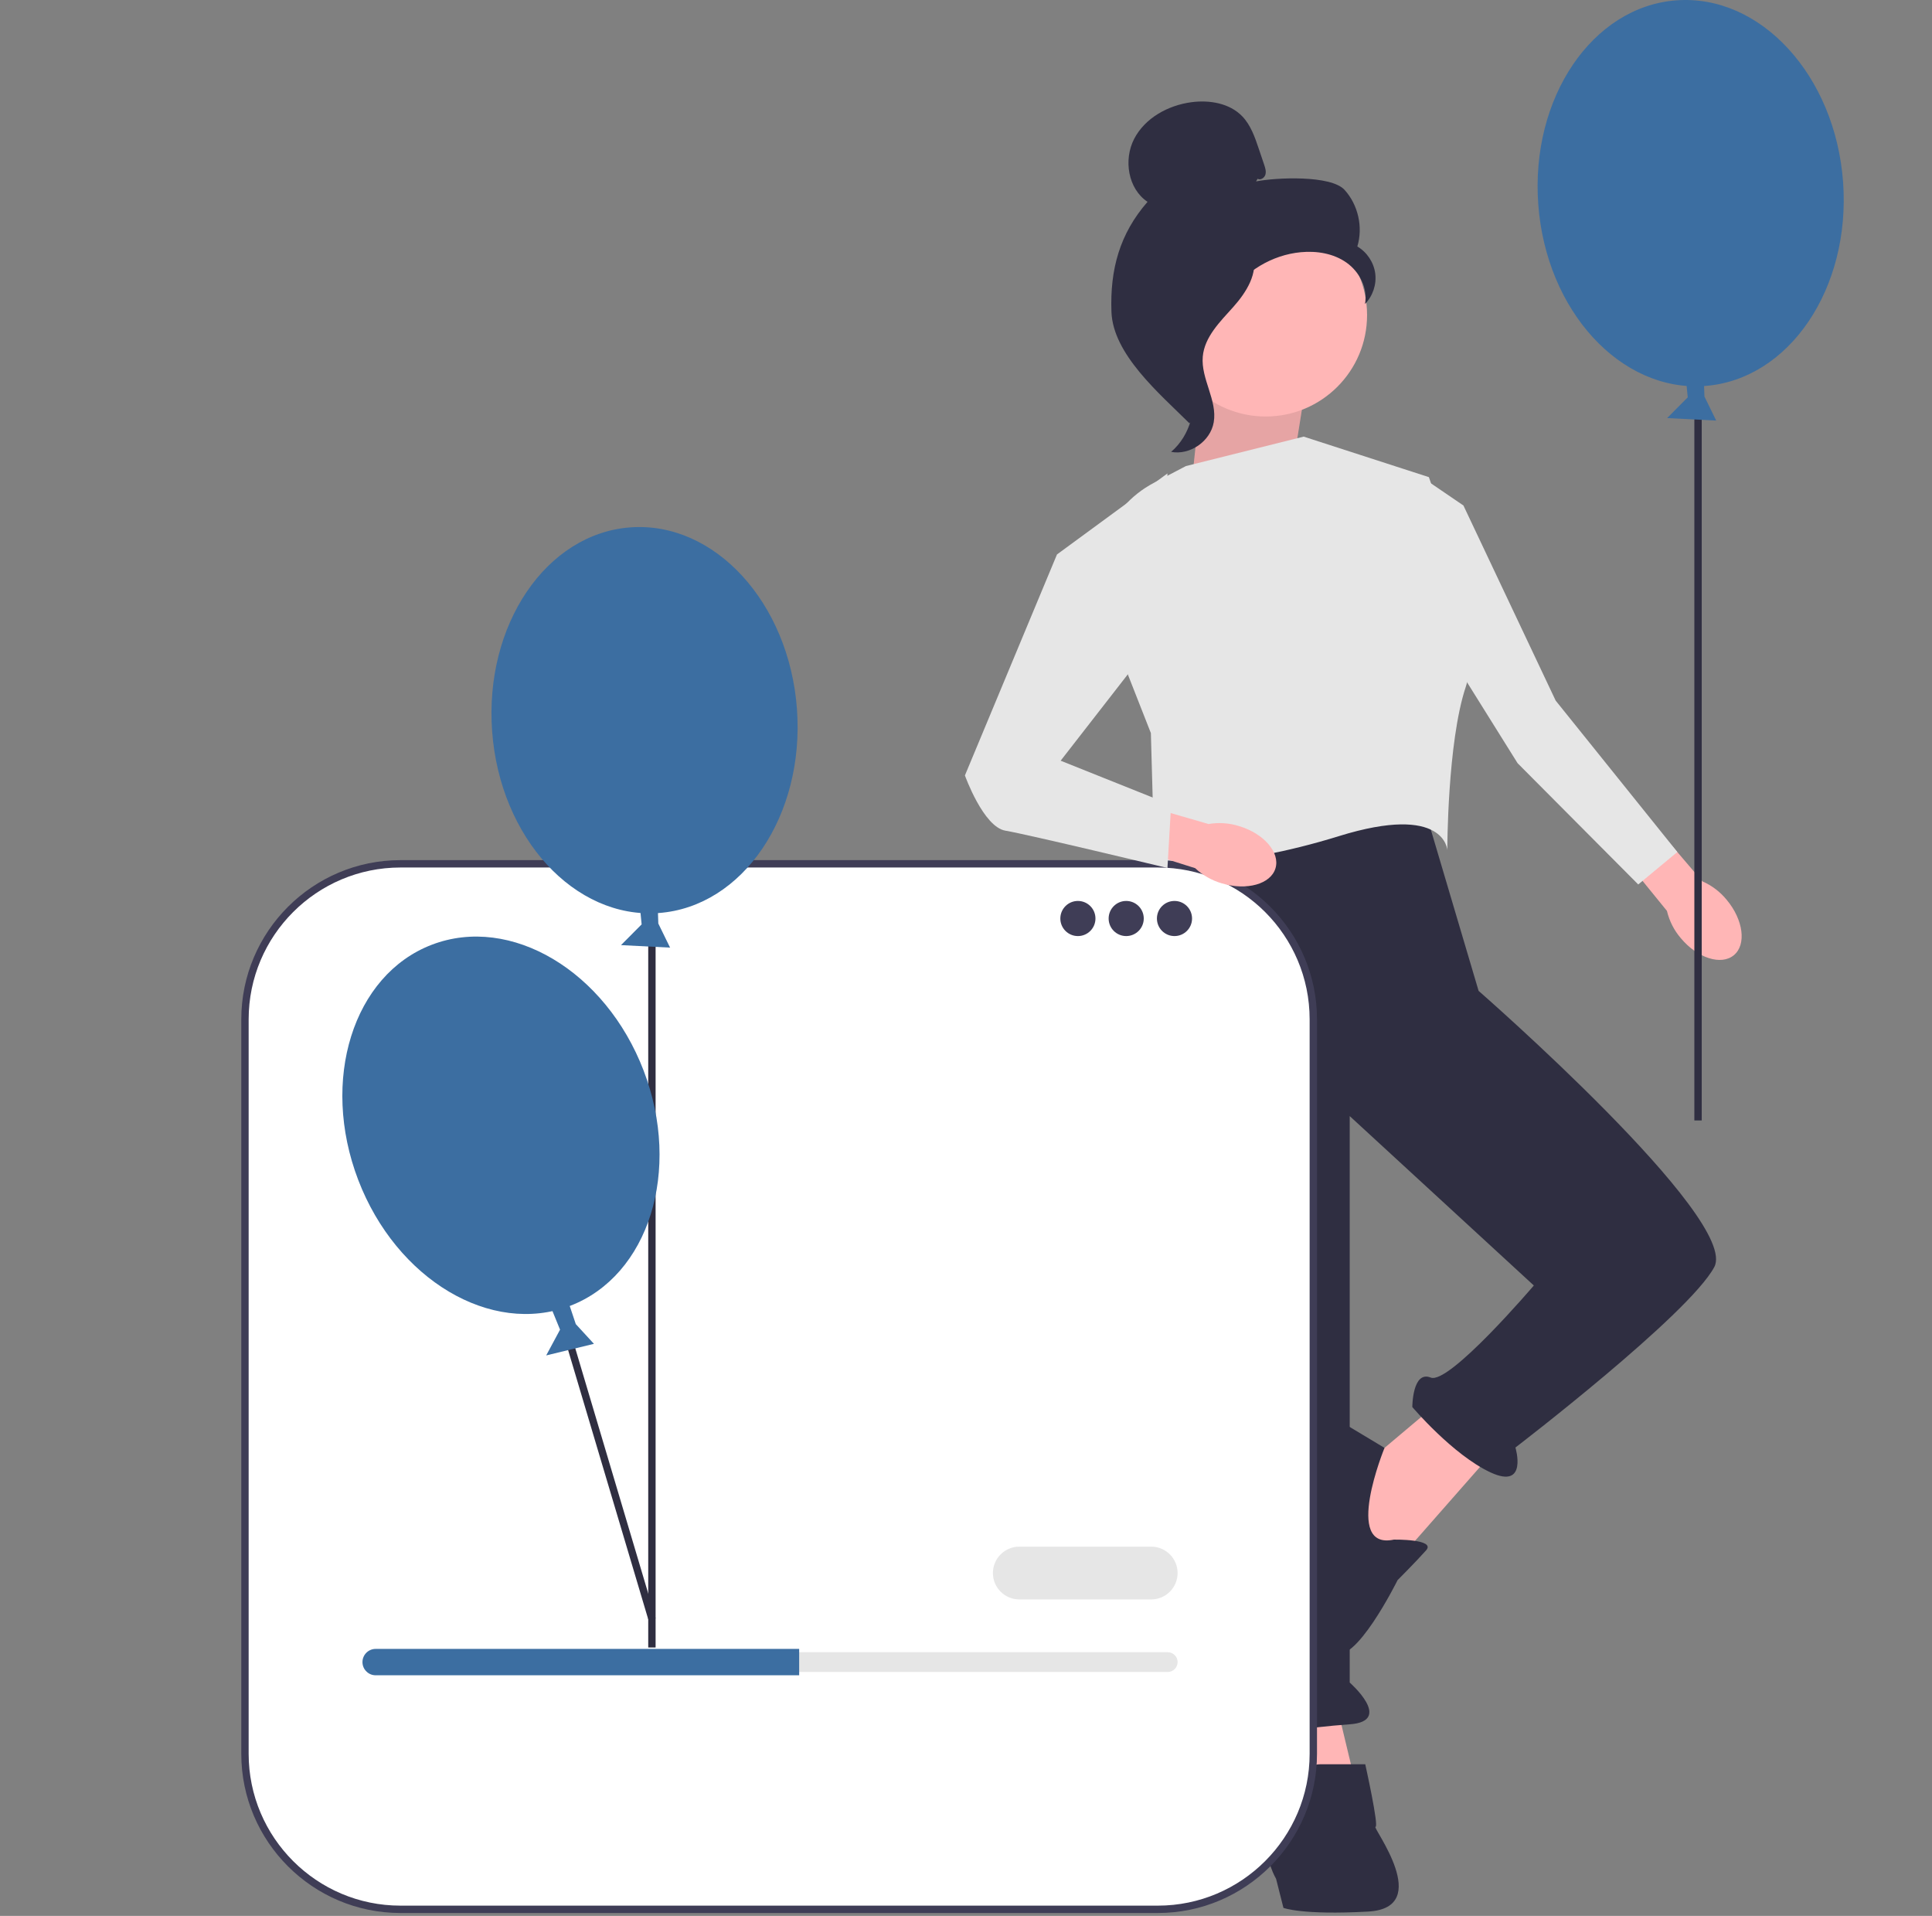 <svg width="355" height="352" viewBox="0 0 355 352" fill="none" xmlns="http://www.w3.org/2000/svg">
<rect x="0" y="0" width="355" height="352" fill="#808080" stroke="none"/>
<g clip-path="url(#clip0_389_1601)">
<path d="M245.302 311.959L249.362 328.874L237.183 332.257L234.477 313.989L245.302 311.959Z" fill="#FFB6B6"/>
<path d="M264.924 257.153L252.069 267.979L243.949 280.835L255.452 288.278L275.074 265.949L264.924 257.153Z" fill="#FFB6B6"/>
<path d="M260.863 145.512L271.689 182.049C271.689 182.049 319.729 223.999 314.992 232.795C310.256 241.591 278.455 265.949 278.455 265.949C278.455 265.949 280.815 273.738 273.884 270.52C266.953 267.303 259.51 258.507 259.51 258.507C259.51 258.507 259.51 251.74 262.893 253.094C266.276 254.447 281.838 236.178 281.838 236.178L248.007 205.054V309.128C248.007 309.128 256.127 316.227 248.007 316.799C239.888 317.372 232.445 318.725 232.445 318.725C232.445 318.725 222.973 315.342 226.356 311.959L216.206 256.477L208.764 188.815L214.177 153.631L260.863 145.512Z" fill="#2F2E41"/>
<path d="M239.212 326.845C239.212 326.845 239.889 324.138 242.595 324.138H250.861C250.861 324.138 253.421 335.641 252.744 335.641C252.068 335.641 263.57 350.526 251.391 351.203C239.212 351.879 235.829 350.526 235.829 350.526L234.476 345.185C234.476 345.185 232.446 341.73 233.122 339.024C233.799 336.317 239.212 326.845 239.212 326.845Z" fill="#2F2E41"/>
<path d="M256.129 282.865C256.129 282.865 263.9 282.742 262.044 284.834C260.188 286.925 256.805 290.308 256.805 290.308C256.805 290.308 248.757 306.547 245 303.502C241.243 300.457 235.153 266.626 237.183 262.567C239.213 258.507 241.92 258.507 241.92 258.507L254.402 266.014C254.402 266.014 246.656 284.895 256.129 282.865Z" fill="#2F2E41"/>
<path d="M237.183 88L239.889 71.084L221.621 63.642L218.914 89.353L237.183 88Z" fill="#FFB6B6"/>
<path opacity="0.1" d="M237.183 88L239.889 71.084L221.621 63.642L218.914 89.353L237.183 88Z" fill="black"/>
<path d="M217.898 85.632L239.55 80.219L262.555 87.662C262.555 87.662 272.704 116.079 269.321 126.229C265.938 136.378 265.938 156.202 265.938 156.202C265.938 156.202 265.599 147.542 245.977 153.632C226.356 159.721 212.147 159.044 212.147 159.044L211.47 134.686L202.97 113.05C199.337 103.803 203.253 93.303 212.055 88.692L217.898 85.632Z" fill="#E6E6E6"/>
<path d="M317.288 165.338C320.343 168.999 320.931 173.542 318.602 175.486C316.272 177.43 311.908 176.038 308.852 172.376C307.611 170.93 306.735 169.208 306.296 167.354L293.547 151.682L299.757 146.656L312.803 161.924C314.549 162.688 316.087 163.858 317.288 165.338Z" fill="#FFB6B6"/>
<path d="M261.572 87.877L257.135 105.453L278.852 140.217L301.022 162.498L308.208 156.537L285.849 128.717L268.901 92.871L261.572 87.877Z" fill="#E6E6E6"/>
<path d="M313.274 70.912C328.74 69.769 340.105 52.982 338.66 33.417C337.214 13.852 323.504 -1.082 308.038 0.061C292.573 1.204 281.207 17.991 282.653 37.556C284.099 57.121 297.809 72.055 313.274 70.912Z" fill="#3C6EA1"/>
<path d="M312.687 70.913H311.334V205.855H312.687V70.913Z" fill="#2F2E41"/>
<path d="M313.022 68.063L313.185 72.845L315.346 77.271L306.33 76.811L310.12 73L309.691 68.655L313.022 68.063Z" fill="#3C6EA1"/>
<path d="M232.565 76.522C242.854 76.522 251.195 68.181 251.195 57.892C251.195 47.603 242.854 39.263 232.565 39.263C222.276 39.263 213.936 47.603 213.936 57.892C213.936 68.181 222.276 76.522 232.565 76.522Z" fill="#FFB6B6"/>
<path d="M231.08 32.846C231.619 33.161 232.341 32.685 232.514 32.085C232.687 31.485 232.485 30.849 232.286 30.257L231.28 27.28C230.568 25.169 229.811 22.983 228.267 21.376C225.937 18.951 222.233 18.334 218.899 18.781C214.618 19.355 210.394 21.673 208.403 25.507C206.413 29.34 207.26 34.689 210.857 37.081C205.731 42.957 203.944 49.505 204.226 57.298C204.508 65.091 213 72.263 218.538 77.752C219.775 77.003 220.899 73.489 220.219 72.213C219.539 70.937 220.514 69.458 219.671 68.282C218.829 67.107 218.124 68.979 218.976 67.81C219.513 67.072 217.416 65.375 218.215 64.934C222.078 62.798 223.363 57.983 225.789 54.295C228.716 49.848 233.725 46.836 239.025 46.336C241.945 46.061 245.029 46.559 247.423 48.254C249.816 49.95 251.366 52.979 250.811 55.859C252.248 54.399 252.964 52.261 252.694 50.23C252.424 48.199 251.174 46.322 249.406 45.288C250.481 41.732 249.56 37.641 247.064 34.889C244.568 32.137 234.442 32.606 230.798 33.33" fill="#2F2E41"/>
<path d="M230.513 46.444C225.687 46.965 222.202 51.146 219.259 55.007C217.563 57.232 215.786 59.69 215.829 62.488C215.872 65.316 217.763 67.742 218.667 70.423C220.144 74.805 218.704 80.018 215.188 83.02C218.662 83.68 222.419 81.074 223.019 77.588C223.717 73.53 220.641 69.614 221.006 65.513C221.326 61.899 224.174 59.118 226.595 56.417C229.015 53.715 231.289 50.13 230.175 46.678" fill="#2F2E41"/>
<path d="M212.746 158.706H73.587C57.806 158.706 45.014 171.498 45.014 187.279V322.218C45.014 337.999 57.806 350.792 73.587 350.792H212.746C228.527 350.792 241.319 337.999 241.319 322.218V187.279C241.319 171.498 228.527 158.706 212.746 158.706Z" fill="white"/>
<path d="M212.745 351.468H73.586C57.458 351.468 44.336 338.347 44.336 322.219V187.279C44.336 171.151 57.458 158.029 73.586 158.029H212.745C228.873 158.029 241.995 171.151 241.995 187.279V322.219C241.995 338.347 228.873 351.468 212.745 351.468ZM73.586 159.383C58.204 159.383 45.689 171.897 45.689 187.279V322.219C45.689 337.601 58.204 350.115 73.586 350.115H212.745C228.127 350.115 240.642 337.601 240.642 322.219V187.279C240.642 171.897 228.127 159.383 212.745 159.383H73.586Z" fill="#3F3D56"/>
<path d="M198.061 171.98C199.843 171.98 201.288 170.536 201.288 168.754C201.288 166.972 199.843 165.527 198.061 165.527C196.279 165.527 194.834 166.972 194.834 168.754C194.834 170.536 196.279 171.98 198.061 171.98Z" fill="#3F3D56"/>
<path d="M206.936 171.98C208.718 171.98 210.163 170.536 210.163 168.754C210.163 166.972 208.718 165.527 206.936 165.527C205.154 165.527 203.709 166.972 203.709 168.754C203.709 170.536 205.154 171.98 206.936 171.98Z" fill="#3F3D56"/>
<path d="M215.809 171.98C217.591 171.98 219.036 170.536 219.036 168.754C219.036 166.972 217.591 165.527 215.809 165.527C214.027 165.527 212.582 166.972 212.582 168.754C212.582 170.536 214.027 171.98 215.809 171.98Z" fill="#3F3D56"/>
<path d="M69.025 303.551C68.022 303.551 67.207 304.366 67.207 305.369C67.207 305.858 67.396 306.31 67.739 306.644C68.084 306.997 68.537 307.187 69.025 307.187H214.564C215.566 307.187 216.382 306.371 216.382 305.369C216.382 304.88 216.193 304.428 215.851 304.094C215.505 303.74 215.052 303.551 214.564 303.551H69.025Z" fill="#E6E6E6"/>
<path d="M146.846 302.945V307.793H69.026C68.359 307.793 67.753 307.526 67.317 307.078C66.868 306.641 66.602 306.035 66.602 305.369C66.602 304.036 67.692 302.945 69.026 302.945L146.846 302.945Z" fill="#3C6EA1"/>
<path d="M211.533 293.855H187.293C184.62 293.855 182.445 291.68 182.445 289.007C182.445 286.333 184.62 284.159 187.293 284.159H211.533C214.207 284.159 216.381 286.333 216.381 289.007C216.381 291.68 214.207 293.855 211.533 293.855Z" fill="#E6E6E6"/>
<path d="M120.467 297.319L103.522 240.383L102.225 240.769L119.11 297.505" fill="#2F2E41"/>
<path d="M121.052 167.743C136.517 166.601 147.883 149.813 146.437 130.248C144.991 110.683 131.281 95.749 115.816 96.892C100.35 98.035 88.985 114.822 90.43 134.387C91.876 153.952 105.586 168.886 121.052 167.743Z" fill="#3C6EA1"/>
<path d="M120.465 167.744H119.111V302.687H120.465V167.744Z" fill="#2F2E41"/>
<path d="M104.281 238.734L105.8 243.271L109.134 246.897L100.361 249.027L102.907 244.293L101.257 240.251L104.281 238.734Z" fill="#3C6EA1"/>
<path d="M120.802 164.894L120.964 169.676L123.125 174.102L114.109 173.642L117.899 169.831L117.471 165.486L120.802 164.894Z" fill="#3C6EA1"/>
<path d="M104.739 239.923C119.223 234.382 125.282 215.036 118.273 196.713C111.263 178.389 93.839 168.027 79.355 173.568C64.871 179.108 58.811 198.454 65.821 216.778C72.83 235.101 90.254 245.464 104.739 239.923Z" fill="#3C6EA1"/>
<path d="M227.689 151.779C232.253 153.157 235.242 156.629 234.365 159.534C233.487 162.438 229.076 163.675 224.511 162.296C222.679 161.77 221.001 160.813 219.615 159.506L200.35 153.423L202.774 145.811L222.065 151.393C223.944 151.071 225.872 151.203 227.689 151.779Z" fill="#FFB6B6"/>
<path d="M194.216 101.87L214.515 86.984L213.838 115.402L194.893 139.76L215.191 147.88L214.515 159.473C214.515 159.473 188.803 153.293 184.744 152.616C180.684 151.939 177.301 142.467 177.301 142.467L194.216 101.87Z" fill="#E6E6E6"/>
</g>
<defs>
<clipPath id="clip0_389_1601">
<rect width="355" height="351.967" fill="white"/>
</clipPath>
</defs>
</svg>

